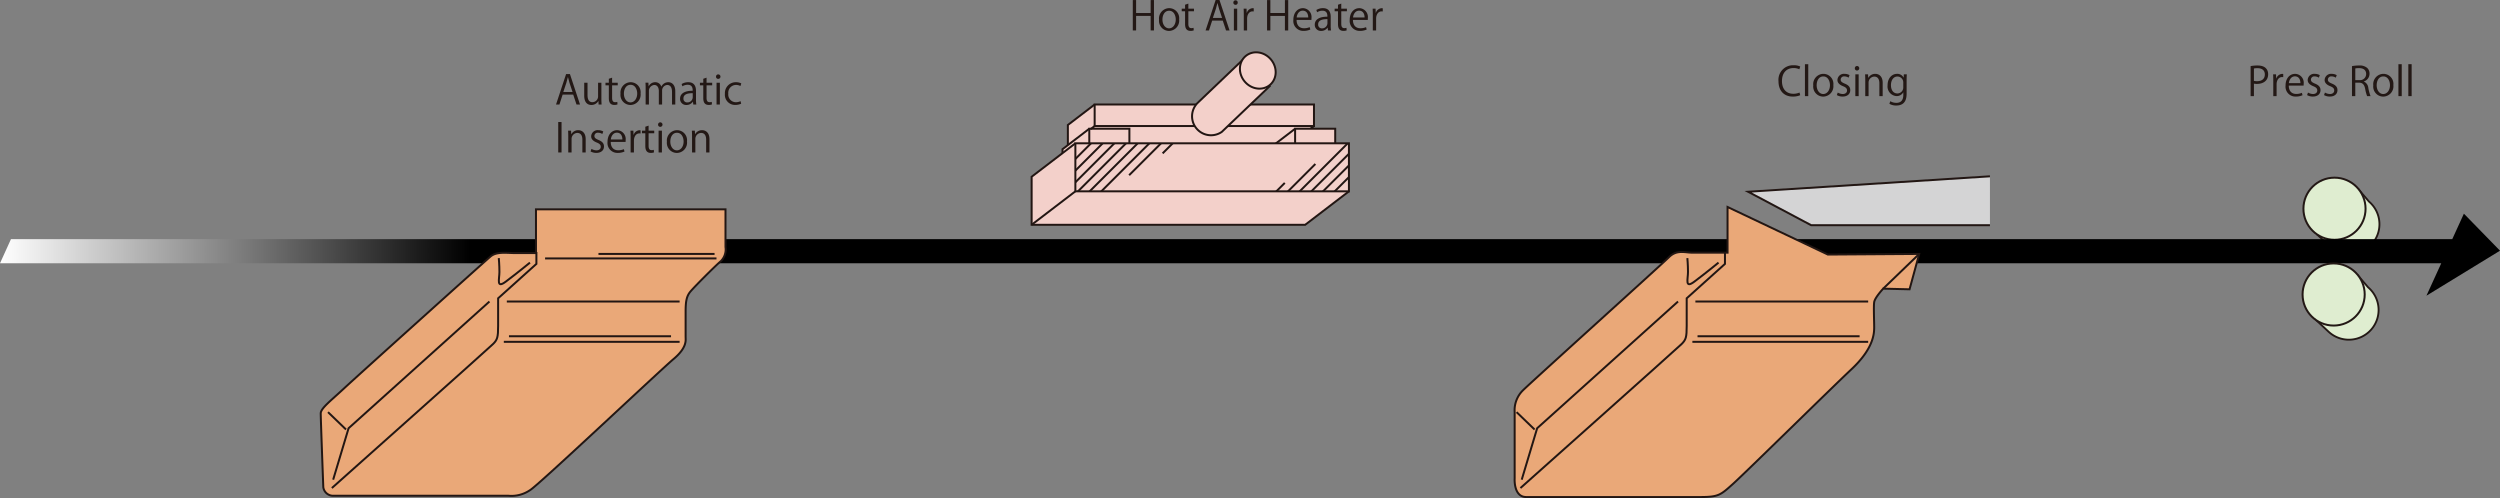 <?xml version="1.0" encoding="UTF-8"?> <svg xmlns="http://www.w3.org/2000/svg" xmlns:xlink="http://www.w3.org/1999/xlink" id="レイヤー_1" data-name="レイヤー 1" viewBox="0 0 625.467 124.604"><rect x="0" y="0" width="625.467" height="124.604" fill="#808080" stroke="none"/><defs><style>.cls-1,.cls-5{fill:#f3d0ca;}.cls-2,.cls-3{fill:#dfedd0;stroke:#231815;}.cls-2,.cls-3,.cls-5,.cls-6,.cls-7,.cls-9{stroke-miterlimit:10;}.cls-2{stroke-width:0.472px;}.cls-3,.cls-5,.cls-6,.cls-7,.cls-9{stroke-width:0.5px;}.cls-4{fill:url(#名称未設定グラデーション_14);}.cls-5,.cls-6,.cls-7,.cls-9{stroke:#221613;}.cls-6{fill:none;}.cls-7{fill:#eaa878;}.cls-8{clip-path:url(#clip-path);}.cls-9{fill:#d4d4d5;}.cls-10{fill:#231815;}</style><linearGradient id="名称未設定グラデーション_14" x1="17.176" y1="618.288" x2="642.642" y2="618.288" gradientTransform="translate(642.642 682.007) rotate(180)" gradientUnits="userSpaceOnUse"><stop offset="0.812"></stop><stop offset="1" stop-color="#fff"></stop></linearGradient><clipPath id="clip-path" transform="translate(-6.159 -3.041)"><rect class="cls-1" x="275.203" y="38.893" width="68.441" height="12.015"></rect></clipPath></defs><title>pin2_E</title><path class="cls-2" d="M596.097,50.265l2.741,3.197a7.439,7.439,0,1,1-9.823,11.171l-3.237-3.02" transform="translate(-6.159 -3.041)"></path><circle class="cls-3" cx="584.06" cy="52.222" r="7.772"></circle><polygon class="cls-4" points="0 65.87 610.767 65.87 607.063 73.979 625.467 62.72 616.434 53.459 613.526 59.828 2.744 59.828 0 65.87"></polygon><polyline class="cls-5" points="328.742 31.532 322.04 36.657 267.166 36.657 267.166 31.269 273.868 26.144"></polyline><line class="cls-5" x1="267.166" y1="36.657" x2="273.868" y2="31.532"></line><polyline class="cls-5" points="282.56 37.593 275.858 42.718 265.825 42.718 265.825 37.33 272.527 32.205"></polyline><polyline class="cls-5" points="334.052 37.593 327.35 42.718 317.317 42.718 317.317 37.33 324.019 32.205"></polyline><rect class="cls-5" x="273.868" y="26.144" width="54.873" height="5.388"></rect><path class="cls-5" d="M317.917,17.205,305.754,28.818a4.742,4.742,0,0,0,6.076,7.225l12.163-11.613" transform="translate(-6.159 -3.041)"></path><ellipse class="cls-5" cx="320.955" cy="20.818" rx="4.291" ry="4.72" transform="matrix(0.765, -0.644, 0.644, 0.765, 55.747, 208.404)"></ellipse><rect class="cls-6" x="272.527" y="32.205" width="10.033" height="5.388"></rect><rect class="cls-5" x="324.019" y="32.205" width="10.033" height="5.388"></rect><path class="cls-7" d="M87.044,124.927s-.644-17.164-.644-18.451,2.575-3.218,5.793-6.222,35.186-31.753,36.688-33.04,4.076-.858,6.007-.858h5.364v-10.942H187.667v9.44a4.095,4.095,0,0,1-1.18,3.54c-1.287,1.073-6.651,6.436-7.616,7.616s-1.18,2.467-1.18,5.042V87.274c0,.858.429,2.682-3.004,5.578s-34.113,31.86-35.937,32.826a8.231,8.231,0,0,1-5.364,1.395H89.404A2.484,2.484,0,0,1,87.044,124.927Z" transform="translate(-6.159 -3.041)"></path><path class="cls-7" d="M385.105,122.728V106.154a6.974,6.974,0,0,1,2.092-5.471c2.011-2.011,34.596-31.378,36.527-33.309s4.023-1.126,5.632-1.126h9.011V54.824l25.102,11.907,22.849-.161-2.414,8.85-6.597-.161s-2.092,2.253-2.253,3.379,0,4.666,0,6.276-.161,5.31-5.632,10.459S442.711,121.441,439.654,124.176s-3.54,3.218-8.206,3.218h-43.446C384.783,127.395,385.105,122.728,385.105,122.728Z" transform="translate(-6.159 -3.041)"></path><line class="cls-5" x1="265.825" y1="42.718" x2="272.527" y2="37.593"></line><line class="cls-5" x1="317.317" y1="42.718" x2="324.019" y2="37.593"></line><polyline class="cls-5" points="337.485 47.867 326.543 56.234 258.102 56.234 258.102 44.22 269.044 35.852"></polyline><line class="cls-5" x1="258.102" y1="56.234" x2="269.044" y2="47.867"></line><rect class="cls-1" x="269.044" y="35.852" width="68.441" height="12.015"></rect><g class="cls-8"><line class="cls-5" x1="258.236" y1="50.576" x2="275.776" y2="33.036"></line><line class="cls-5" x1="261.156" y1="50.576" x2="278.696" y2="33.036"></line><line class="cls-5" x1="264.075" y1="50.576" x2="281.615" y2="33.036"></line><line class="cls-5" x1="266.994" y1="50.576" x2="284.534" y2="33.036"></line><line class="cls-5" x1="269.913" y1="50.576" x2="287.453" y2="33.036"></line><line class="cls-5" x1="272.832" y1="50.576" x2="290.372" y2="33.036"></line><line class="cls-5" x1="282.495" y1="43.833" x2="293.292" y2="33.036"></line><line class="cls-5" x1="290.874" y1="38.373" x2="296.211" y2="33.036"></line><line class="cls-5" x1="316.621" y1="50.576" x2="321.434" y2="45.763"></line><line class="cls-5" x1="319.54" y1="50.576" x2="329.089" y2="41.027"></line><line class="cls-5" x1="322.459" y1="50.576" x2="339.999" y2="33.036"></line><line class="cls-5" x1="325.378" y1="50.576" x2="342.918" y2="33.036"></line><line class="cls-5" x1="328.297" y1="50.576" x2="345.837" y2="33.036"></line><line class="cls-5" x1="331.217" y1="50.576" x2="348.757" y2="33.036"></line></g><rect class="cls-6" x="269.044" y="35.852" width="68.441" height="12.015"></rect><polyline class="cls-9" points="497.858 56.342 453.126 56.342 437.357 47.974 497.859 44.112"></polyline><path class="cls-6" d="M89.189,125.142s39.262-34.971,40.335-36.044,1.26-1.69,1.26-4.506V77.673l9.574-8.609V66.087" transform="translate(-6.159 -3.041)"></path><path class="cls-6" d="M130.946,67.616s.161,1.609.161,3.46-.849,4.257,1.609,2.414c2.896-2.172,6.034-4.747,6.034-4.747" transform="translate(-6.159 -3.041)"></path><line class="cls-6" x1="136.372" y1="64.655" x2="179.255" y2="64.655"></line><line class="cls-6" x1="149.728" y1="63.529" x2="178.772" y2="63.529"></line><line class="cls-6" x1="126.798" y1="75.436" x2="170.03" y2="75.436"></line><line class="cls-6" x1="127.334" y1="84.126" x2="167.884" y2="84.126"></line><line class="cls-6" x1="126.047" y1="85.52" x2="170.03" y2="85.52"></line><polyline class="cls-6" points="83.352 120.009 87.214 107.136 122.453 75.436"></polyline><line class="cls-6" x1="82.065" y1="103.113" x2="86.57" y2="107.458"></line><path class="cls-6" d="M386.553,125.142s39.262-34.971,40.335-36.044,1.26-1.69,1.26-4.506V77.673l9.574-8.609V66.087" transform="translate(-6.159 -3.041)"></path><path class="cls-6" d="M428.31,67.616s.161,1.609.161,3.46-.849,4.257,1.609,2.414c2.896-2.172,6.034-4.747,6.034-4.747" transform="translate(-6.159 -3.041)"></path><line class="cls-6" x1="424.162" y1="75.436" x2="467.394" y2="75.436"></line><line class="cls-6" x1="424.699" y1="84.126" x2="465.248" y2="84.126"></line><line class="cls-6" x1="423.411" y1="85.52" x2="467.394" y2="85.52"></line><polyline class="cls-6" points="380.716 120.009 384.578 107.136 419.818 75.436"></polyline><line class="cls-6" x1="379.429" y1="103.113" x2="383.934" y2="107.458"></line><line class="cls-6" x1="471.148" y1="72.218" x2="480.159" y2="63.529"></line><path class="cls-2" d="M595.882,71.719l2.741,3.197a7.439,7.439,0,1,1-9.823,11.171l-3.237-3.02" transform="translate(-6.159 -3.041)"></path><circle class="cls-3" cx="583.846" cy="73.677" r="7.772"></circle><path class="cls-10" d="M151.269,29.186h-.88l-.819-2.469H146.921l-.8,2.469h-.85L147.79,21.569h.96Zm-1.869-3.128-.75-2.259c-.16-.52-.29-1-.39-1.449h-.03c-.1.459-.239.939-.379,1.419l-.76,2.289Z" transform="translate(-6.159 -3.041)"></path><path class="cls-10" d="M156.618,27.736c0,.56.03,1.029.05,1.449h-.749l-.04-.859h-.03a1.976,1.976,0,0,1-1.739.979c-.819,0-1.788-.47-1.788-2.349V23.738h.829v3.068c0,1.06.31,1.799,1.22,1.799a1.441,1.441,0,0,0,1.419-1.479V23.738h.829Z" transform="translate(-6.159 -3.041)"></path><path class="cls-10" d="M158.48,22.749l.82-.279V23.738H160.71v.649h-1.409v3.148c0,.689.21,1.069.739,1.069a1.626,1.626,0,0,0,.56-.079l.05.64a2.111,2.111,0,0,1-.81.13c-1.319,0-1.359-1.2-1.359-1.779V24.388h-.839V23.738h.839Z" transform="translate(-6.159 -3.041)"></path><path class="cls-10" d="M166.429,26.417a2.592,2.592,0,0,1-2.549,2.889,2.52,2.52,0,0,1-2.479-2.809,2.591,2.591,0,0,1,2.549-2.889A2.518,2.518,0,0,1,166.429,26.417Zm-2.509-2.159c-1.18,0-1.669,1.16-1.669,2.209,0,1.21.669,2.189,1.648,2.189.99,0,1.68-.98,1.68-2.209C165.579,25.478,165.109,24.258,163.92,24.258Z" transform="translate(-6.159 -3.041)"></path><path class="cls-10" d="M175.106,29.186h-.819V26.037c0-1.06-.38-1.739-1.199-1.739a1.388,1.388,0,0,0-1.279,1.46v3.428h-.819v-3.358c0-.869-.37-1.529-1.14-1.529a1.481,1.481,0,0,0-1.34,1.55v3.338h-.819V25.138c0-.56-.02-.959-.04-1.409h.729l.051.88h.029a1.814,1.814,0,0,1,1.659-1,1.557,1.557,0,0,1,1.489,1.09h.021a1.908,1.908,0,0,1,1.749-1.09c.669,0,1.729.43,1.729,2.299Z" transform="translate(-6.159 -3.041)"></path><path class="cls-10" d="M180.289,27.887a7.586,7.586,0,0,0,.08,1.299h-.76l-.08-.699H179.499a1.892,1.892,0,0,1-1.608.819,1.511,1.511,0,0,1-1.59-1.55c0-1.309,1.14-2.019,3.158-2.009,0-.459,0-1.499-1.239-1.499a2.358,2.358,0,0,0-1.329.39l-.199-.569a3.095,3.095,0,0,1,1.658-.46c1.54,0,1.939,1.09,1.939,2.169Zm-.819-1.529c-1.029,0-2.319.149-2.319,1.299a.906.906,0,0,0,.939,1.01,1.333,1.333,0,0,0,1.38-1.279Z" transform="translate(-6.159 -3.041)"></path><path class="cls-10" d="M182.11,22.749l.82-.279V23.738h1.409v.649h-1.409v3.148c0,.689.21,1.069.739,1.069a1.626,1.626,0,0,0,.56-.079l.05.64a2.111,2.111,0,0,1-.81.13c-1.319,0-1.359-1.2-1.359-1.779V24.388h-.839V23.738h.839Z" transform="translate(-6.159 -3.041)"></path><path class="cls-10" d="M185.841,22.779a.539.539,0,0,1-.54-.57.545.545,0,0,1,.55-.56.565.565,0,0,1-.01,1.13Zm.42,6.406h-.83V23.738h.83Z" transform="translate(-6.159 -3.041)"></path><path class="cls-10" d="M191.588,28.985a3.471,3.471,0,0,1-1.479.311,2.536,2.536,0,0,1-2.589-2.779,2.724,2.724,0,0,1,2.788-2.908,2.996,2.996,0,0,1,1.31.29l-.21.67a2.208,2.208,0,0,0-1.119-.28,1.957,1.957,0,0,0-1.919,2.179,1.922,1.922,0,0,0,1.889,2.149,2.726,2.726,0,0,0,1.18-.271Z" transform="translate(-6.159 -3.041)"></path><path class="cls-10" d="M145.821,33.569h.829v7.616h-.829Z" transform="translate(-6.159 -3.041)"></path><path class="cls-10" d="M152.688,41.186h-.829V37.968c0-.89-.32-1.67-1.27-1.67a1.484,1.484,0,0,0-1.429,1.55v3.338h-.83V37.138c0-.56-.02-.97-.04-1.409h.74l.05.89h.02a1.944,1.944,0,0,1,1.749-1.01c.68,0,1.839.41,1.839,2.259Z" transform="translate(-6.159 -3.041)"></path><path class="cls-10" d="M156.85,36.568a1.95,1.95,0,0,0-1.06-.32.82.82,0,0,0-.919.81c0,.47.31.689,1.009.989.88.36,1.39.82,1.39,1.64,0,.97-.74,1.609-1.929,1.609a2.887,2.887,0,0,1-1.43-.37l.23-.64a2.589,2.589,0,0,0,1.229.37c.729,0,1.09-.391,1.09-.88,0-.51-.29-.79-1.01-1.079-.919-.37-1.389-.88-1.389-1.539a1.61,1.61,0,0,1,1.778-1.55,2.415,2.415,0,0,1,1.25.33Z" transform="translate(-6.159 -3.041)"></path><path class="cls-10" d="M162.399,40.956a3.963,3.963,0,0,1-1.709.34,2.479,2.479,0,0,1-2.539-2.749c0-1.709.96-2.938,2.429-2.938a2.218,2.218,0,0,1,2.108,2.489c0,.189-.01.329-.02.459h-3.708c.01,1.51.869,2.079,1.849,2.079a3.45,3.45,0,0,0,1.43-.279Zm-.53-3.019c.011-.74-.3-1.699-1.369-1.699-.999,0-1.439.949-1.519,1.699Z" transform="translate(-6.159 -3.041)"></path><path class="cls-10" d="M166.42,36.439a2.371,2.371,0,0,0-.3-.021c-.9,0-1.359.89-1.359,1.81v2.958h-.83V37.367c0-.579-.01-1.109-.04-1.629h.729l.04,1.05h.03a1.632,1.632,0,0,1,1.479-1.17,2.21,2.21,0,0,1,.25.03Z" transform="translate(-6.159 -3.041)"></path><path class="cls-10" d="M167.61,34.749l.82-.279V35.738h1.409v.649h-1.409v3.148c0,.689.21,1.069.739,1.069a1.626,1.626,0,0,0,.56-.079l.05.64a2.111,2.111,0,0,1-.81.13c-1.319,0-1.359-1.2-1.359-1.779V36.388h-.839V35.738h.839Z" transform="translate(-6.159 -3.041)"></path><path class="cls-10" d="M171.341,34.779a.539.539,0,0,1-.54-.57.545.545,0,0,1,.55-.56.565.565,0,0,1-.01,1.13Zm.42,6.406h-.83V35.738h.83Z" transform="translate(-6.159 -3.041)"></path><path class="cls-10" d="M178.038,38.417a2.592,2.592,0,0,1-2.549,2.889,2.52,2.52,0,0,1-2.479-2.809,2.591,2.591,0,0,1,2.549-2.889A2.518,2.518,0,0,1,178.038,38.417Zm-2.509-2.159c-1.18,0-1.669,1.16-1.669,2.209,0,1.21.669,2.189,1.648,2.189.99,0,1.68-.98,1.68-2.209C177.188,37.478,176.719,36.258,175.529,36.258Z" transform="translate(-6.159 -3.041)"></path><path class="cls-10" d="M183.657,41.186h-.829V37.968c0-.89-.32-1.67-1.27-1.67a1.484,1.484,0,0,0-1.429,1.55v3.338h-.83V37.138c0-.56-.02-.97-.04-1.409H180l.05.89h.02a1.944,1.944,0,0,1,1.749-1.01c.68,0,1.839.41,1.839,2.259Z" transform="translate(-6.159 -3.041)"></path><path class="cls-10" d="M294.866,10.657h-.829V7.02H290.398v3.638h-.829V3.052h.829V6.3h3.639v-3.248h.829Z" transform="translate(-6.159 -3.041)"></path><path class="cls-10" d="M301.166,7.889a2.592,2.592,0,0,1-2.549,2.889,2.52,2.52,0,0,1-2.479-2.809A2.591,2.591,0,0,1,298.688,5.08,2.518,2.518,0,0,1,301.166,7.889Zm-2.509-2.159c-1.18,0-1.669,1.16-1.669,2.209,0,1.21.669,2.189,1.648,2.189.99,0,1.68-.98,1.68-2.209C300.317,6.949,299.847,5.73,298.658,5.73Z" transform="translate(-6.159 -3.041)"></path><path class="cls-10" d="M302.648,4.221l.82-.279V5.21h1.409v.649h-1.409V9.008c0,.689.21,1.069.739,1.069a1.626,1.626,0,0,0,.56-.079l.05.64a2.111,2.111,0,0,1-.81.13c-1.319,0-1.359-1.2-1.359-1.779V5.859h-.839V5.21h.839Z" transform="translate(-6.159 -3.041)"></path><path class="cls-10" d="M313.776,10.657H312.896l-.819-2.469h-2.648l-.8,2.469h-.85l2.519-7.616h.96Zm-1.869-3.128-.75-2.259c-.16-.52-.29-1-.39-1.449h-.03c-.1.459-.239.939-.379,1.419l-.76,2.289Z" transform="translate(-6.159 -3.041)"></path><path class="cls-10" d="M315.268,4.251a.539.539,0,0,1-.54-.57.545.545,0,0,1,.55-.56.53.53,0,0,1,.54.56A.531.531,0,0,1,315.268,4.251Zm.42,6.406h-.83V5.21h.83Z" transform="translate(-6.159 -3.041)"></path><path class="cls-10" d="M319.828,5.91a2.371,2.371,0,0,0-.3-.021c-.9,0-1.359.89-1.359,1.81v2.958h-.83V6.839c0-.579-.01-1.109-.04-1.629h.729l.04,1.05h.03A1.632,1.632,0,0,1,319.578,5.09a2.21,2.21,0,0,1,.25.03Z" transform="translate(-6.159 -3.041)"></path><path class="cls-10" d="M328.455,10.657h-.829V7.02H323.987v3.638h-.829V3.052h.829V6.3H327.626v-3.248h.829Z" transform="translate(-6.159 -3.041)"></path><path class="cls-10" d="M333.986,10.428a3.963,3.963,0,0,1-1.709.34,2.479,2.479,0,0,1-2.539-2.749c0-1.709.96-2.938,2.429-2.938a2.218,2.218,0,0,1,2.108,2.489c0,.189-.01.329-.02.459h-3.708c.01,1.51.869,2.079,1.849,2.079a3.45,3.45,0,0,0,1.43-.279Zm-.53-3.019c.01-.74-.3-1.699-1.369-1.699-.999,0-1.439.949-1.519,1.699Z" transform="translate(-6.159 -3.041)"></path><path class="cls-10" d="M339.086,9.359a7.585,7.585,0,0,0,.08,1.299h-.76l-.08-.699h-.03a1.892,1.892,0,0,1-1.608.819,1.511,1.511,0,0,1-1.59-1.55c0-1.309,1.14-2.019,3.158-2.009,0-.459,0-1.499-1.239-1.499a2.358,2.358,0,0,0-1.329.39l-.199-.569a3.095,3.095,0,0,1,1.658-.46c1.54,0,1.939,1.09,1.939,2.169Zm-.819-1.529c-1.029,0-2.319.149-2.319,1.299a.906.906,0,0,0,.939,1.01,1.333,1.333,0,0,0,1.38-1.279Z" transform="translate(-6.159 -3.041)"></path><path class="cls-10" d="M340.908,4.221l.82-.279V5.21h1.409v.649h-1.409V9.008c0,.689.21,1.069.739,1.069a1.626,1.626,0,0,0,.56-.079l.05.64a2.111,2.111,0,0,1-.81.13c-1.319,0-1.359-1.2-1.359-1.779V5.859h-.839V5.21h.839Z" transform="translate(-6.159 -3.041)"></path><path class="cls-10" d="M348.086,10.428a3.963,3.963,0,0,1-1.709.34,2.479,2.479,0,0,1-2.539-2.749c0-1.709.96-2.938,2.429-2.938a2.218,2.218,0,0,1,2.108,2.489c0,.189-.01.329-.02.459h-3.708c.01,1.51.869,2.079,1.849,2.079a3.45,3.45,0,0,0,1.43-.279Zm-.53-3.019c.01-.74-.3-1.699-1.369-1.699-.999,0-1.439.949-1.519,1.699Z" transform="translate(-6.159 -3.041)"></path><path class="cls-10" d="M352.107,5.91a2.371,2.371,0,0,0-.3-.021c-.9,0-1.359.89-1.359,1.81v2.958h-.83V6.839c0-.579-.01-1.109-.04-1.629h.729l.04,1.05h.03A1.632,1.632,0,0,1,351.857,5.09a2.21,2.21,0,0,1,.25.03Z" transform="translate(-6.159 -3.041)"></path><path class="cls-10" d="M569.232,19.576a9.625,9.625,0,0,1,1.729-.15c2.459,0,2.659,1.579,2.659,2.179,0,1.789-1.43,2.429-2.778,2.429a3.17,3.17,0,0,1-.78-.069v3.128h-.829Zm.829,3.697a3.013,3.013,0,0,0,.8.08c1.199,0,1.929-.6,1.929-1.688,0-1.09-.779-1.569-1.818-1.569a4.415,4.415,0,0,0-.91.08Z" transform="translate(-6.159 -3.041)"></path><path class="cls-10" d="M577.392,22.345a2.371,2.371,0,0,0-.3-.021c-.9,0-1.359.89-1.359,1.81v2.958h-.83V23.274c0-.579-.01-1.109-.04-1.629h.73l.04,1.05h.03a1.632,1.632,0,0,1,1.479-1.17,2.21,2.21,0,0,1,.25.03Z" transform="translate(-6.159 -3.041)"></path><path class="cls-10" d="M582.221,26.862a3.963,3.963,0,0,1-1.709.34,2.479,2.479,0,0,1-2.539-2.749c0-1.709.96-2.938,2.429-2.938a2.218,2.218,0,0,1,2.108,2.489c0,.189-.01.329-.02.459h-3.708c.01,1.51.869,2.079,1.849,2.079a3.45,3.45,0,0,0,1.43-.279Zm-.53-3.019c.011-.74-.3-1.699-1.369-1.699-.999,0-1.439.949-1.519,1.699Z" transform="translate(-6.159 -3.041)"></path><path class="cls-10" d="M586.301,22.475a1.95,1.95,0,0,0-1.06-.32.82.82,0,0,0-.919.81c0,.47.31.689,1.009.989.88.36,1.39.82,1.39,1.64,0,.97-.74,1.609-1.929,1.609a2.887,2.887,0,0,1-1.43-.37l.23-.64a2.589,2.589,0,0,0,1.229.37c.729,0,1.09-.391,1.09-.88,0-.51-.29-.79-1.01-1.079-.919-.37-1.389-.88-1.389-1.539a1.61,1.61,0,0,1,1.778-1.55,2.418,2.418,0,0,1,1.25.33Z" transform="translate(-6.159 -3.041)"></path><path class="cls-10" d="M590.541,22.475a1.95,1.95,0,0,0-1.06-.32.82.82,0,0,0-.919.81c0,.47.31.689,1.009.989.88.36,1.39.82,1.39,1.64,0,.97-.74,1.609-1.929,1.609a2.887,2.887,0,0,1-1.43-.37l.229-.64a2.589,2.589,0,0,0,1.229.37c.73,0,1.09-.391,1.09-.88,0-.51-.29-.79-1.01-1.079-.919-.37-1.389-.88-1.389-1.539a1.61,1.61,0,0,1,1.778-1.55,2.418,2.418,0,0,1,1.25.33Z" transform="translate(-6.159 -3.041)"></path><path class="cls-10" d="M597.561,23.443a1.906,1.906,0,0,1,1.119,1.59,11.077,11.077,0,0,0,.56,2.059h-.859a10.053,10.053,0,0,1-.49-1.839c-.22-1.06-.64-1.529-1.539-1.529h-.93v3.368h-.829V19.586a9.032,9.032,0,0,1,1.729-.16,2.898,2.898,0,0,1,2.089.62,1.917,1.917,0,0,1,.57,1.419,1.998,1.998,0,0,1-1.419,1.949Zm-1.16-.359a1.537,1.537,0,0,0,1.739-1.52c0-1.129-.85-1.479-1.779-1.479a4.448,4.448,0,0,0-.939.08v2.918Z" transform="translate(-6.159 -3.041)"></path><path class="cls-10" d="M604.949,24.323a2.592,2.592,0,0,1-2.549,2.889,2.52,2.52,0,0,1-2.479-2.809,2.591,2.591,0,0,1,2.549-2.889A2.518,2.518,0,0,1,604.949,24.323Zm-2.509-2.159c-1.18,0-1.669,1.16-1.669,2.209,0,1.21.669,2.189,1.648,2.189.99,0,1.68-.98,1.68-2.209C604.1,23.384,603.63,22.164,602.44,22.164Z" transform="translate(-6.159 -3.041)"></path><path class="cls-10" d="M607.042,27.092h-.83V19.097h.83Z" transform="translate(-6.159 -3.041)"></path><path class="cls-10" d="M609.521,27.092h-.83V19.097h.83Z" transform="translate(-6.159 -3.041)"></path><path class="cls-10" d="M456.55,26.862a4.675,4.675,0,0,1-1.898.34c-1.959,0-3.538-1.27-3.538-3.849a3.642,3.642,0,0,1,3.758-3.987,3.792,3.792,0,0,1,1.679.31l-.22.7a3.308,3.308,0,0,0-1.439-.311c-1.729,0-2.908,1.159-2.908,3.259,0,1.999,1.079,3.178,2.858,3.178a3.779,3.779,0,0,0,1.529-.31Z" transform="translate(-6.159 -3.041)"></path><path class="cls-10" d="M458.562,27.092h-.83V19.097h.83Z" transform="translate(-6.159 -3.041)"></path><path class="cls-10" d="M464.84,24.323A2.592,2.592,0,0,1,462.291,27.212a2.52,2.52,0,0,1-2.479-2.809,2.591,2.591,0,0,1,2.549-2.889A2.518,2.518,0,0,1,464.84,24.323Zm-2.509-2.159c-1.18,0-1.669,1.16-1.669,2.209,0,1.21.669,2.189,1.648,2.189.99,0,1.68-.98,1.68-2.209C463.99,23.384,463.521,22.164,462.331,22.164Z" transform="translate(-6.159 -3.041)"></path><path class="cls-10" d="M468.651,22.475a1.95,1.95,0,0,0-1.06-.32.82.82,0,0,0-.919.81c0,.47.31.689,1.009.989.88.36,1.39.82,1.39,1.64,0,.97-.74,1.609-1.929,1.609a2.887,2.887,0,0,1-1.43-.37l.229-.64a2.589,2.589,0,0,0,1.23.37c.729,0,1.09-.391,1.09-.88,0-.51-.29-.79-1.01-1.079-.919-.37-1.389-.88-1.389-1.539a1.61,1.61,0,0,1,1.778-1.55,2.418,2.418,0,0,1,1.25.33Z" transform="translate(-6.159 -3.041)"></path><path class="cls-10" d="M470.752,20.686a.539.539,0,0,1-.54-.57.545.545,0,0,1,.55-.56.565.565,0,0,1-.01,1.13Zm.42,6.406h-.83V21.645h.83Z" transform="translate(-6.159 -3.041)"></path><path class="cls-10" d="M477.18,27.092h-.829V23.874c0-.89-.32-1.67-1.27-1.67a1.484,1.484,0,0,0-1.429,1.55v3.338h-.83V23.044c0-.56-.02-.97-.04-1.409h.74l.05.89h.02a1.944,1.944,0,0,1,1.749-1.01c.68,0,1.839.41,1.839,2.259Z" transform="translate(-6.159 -3.041)"></path><path class="cls-10" d="M483.22,21.635c-.03.39-.05.829-.05,1.499v3.179c0,.949-.021,3.128-2.599,3.128a3.252,3.252,0,0,1-1.709-.43l.22-.649a2.997,2.997,0,0,0,1.529.409c.999,0,1.729-.529,1.729-1.969v-.649h-.02a1.863,1.863,0,0,1-1.689.93,2.41,2.41,0,0,1-2.229-2.679c0-1.889,1.18-2.889,2.358-2.889a1.752,1.752,0,0,1,1.649.939h.021l.039-.819Zm-.89,2.099a1.469,1.469,0,0,0-1.449-1.549c-.959,0-1.629.85-1.629,2.169,0,1.159.56,2.068,1.619,2.068a1.491,1.491,0,0,0,1.459-1.599Z" transform="translate(-6.159 -3.041)"></path></svg> 